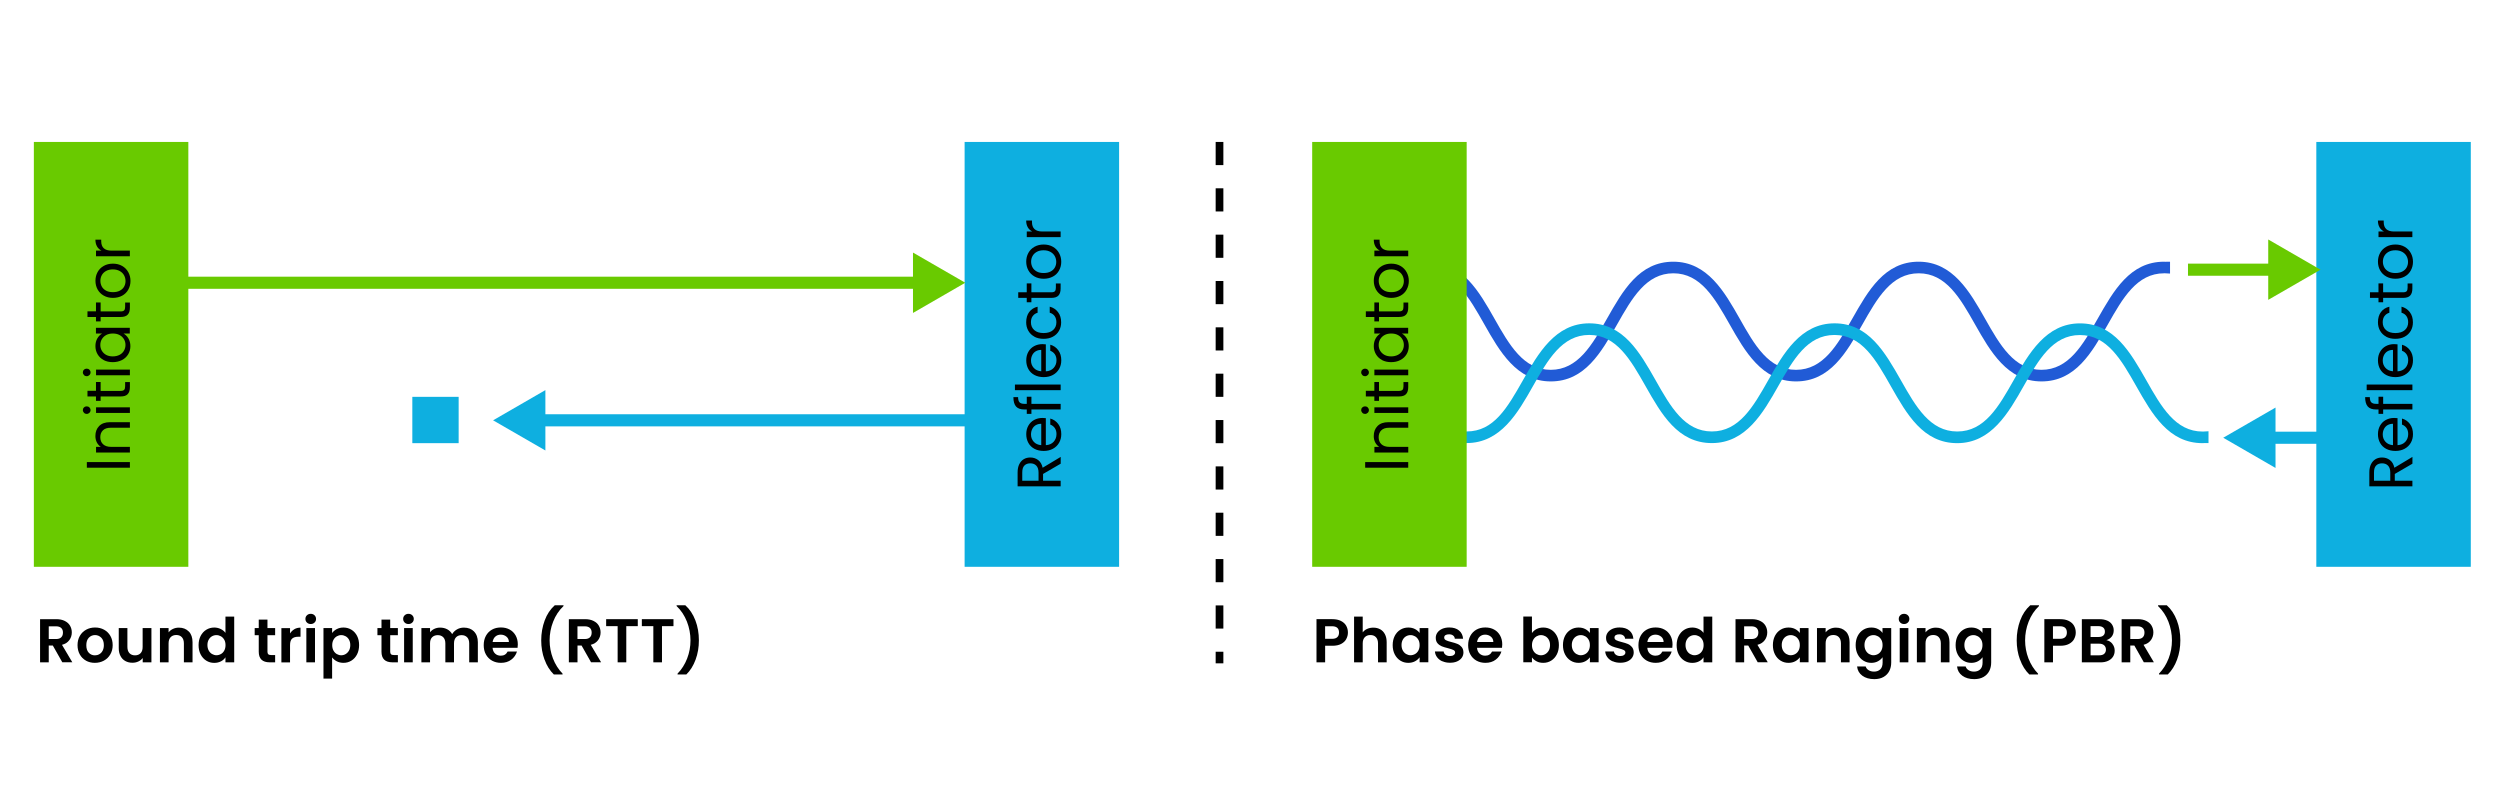 <?xml version="1.0" encoding="UTF-8"?>
<svg id="Layer_1" data-name="Layer 1" xmlns="http://www.w3.org/2000/svg" viewBox="0 0 720 230.64">
  <rect x="9.75" y="40.88" width="44.49" height="122.36" fill="#69ca00"/>
  <rect x="118.75" y="114.29" width="13.34" height="13.34" fill="#0eafe0"/>
  <rect x="277.81" y="40.88" width="44.49" height="122.36" fill="#0eafe0"/>
  <path d="M352.33,191.04h-2.22v-3.34h2.22v3.34ZM352.33,181.03h-2.22v-6.67h2.22v6.67ZM352.33,167.68h-2.22v-6.67h2.22v6.67ZM352.33,154.33h-2.22v-6.67h2.22v6.67ZM352.33,140.99h-2.22v-6.67h2.22v6.67ZM352.33,127.64h-2.22v-6.67h2.22v6.67ZM352.33,114.29h-2.22v-6.67h2.22v6.67ZM352.33,100.94h-2.22v-6.67h2.22v6.67ZM352.33,87.6h-2.22v-6.67h2.22v6.67ZM352.33,74.25h-2.22v-6.67h2.22v6.67ZM352.33,60.9h-2.22v-6.67h2.22v6.67ZM352.33,47.55h-2.22v-6.67h2.22v6.67Z"/>
  <path d="M623.84,75.39h-.2c-.13,0-.26-.02-.38-.02h0c-9.79,0-14.53,8.33-19.12,16.41-4.29,7.58-8.36,14.73-16.22,14.73s-11.93-7.15-16.22-14.73c-4.36-7.7-9.3-16.41-19.12-16.41s-14.52,8.31-19.12,16.41c-4.29,7.58-8.36,14.73-16.22,14.73s-11.93-7.15-16.2-14.73c-4.36-7.7-9.3-16.41-19.12-16.41s-14.53,8.33-19.11,16.41c-4.29,7.58-8.36,14.73-16.2,14.73s-11.91-7.15-16.2-14.73c-4.35-7.7-9.29-16.41-19.1-16.41h-1.12v3.34h1.12c7.86,0,11.72,6.81,16.2,14.73,4.36,7.7,9.3,16.41,19.11,16.41s14.53-8.35,19.11-16.41c4.29-7.58,8.36-14.73,16.2-14.73s11.93,7.15,16.22,14.73c4.36,7.7,9.3,16.41,19.11,16.41s14.52-8.32,19.12-16.41c4.29-7.58,8.36-14.73,16.22-14.73s11.93,7.15,16.22,14.73c4.36,7.7,9.3,16.41,19.12,16.41s14.52-8.31,19.12-16.41c4.29-7.58,8.36-14.73,16.22-14.73h.3l1.39.08v-3.41h-1.13Z" fill="#215bd6"/>
  <path d="M634.67,124.29h-.3c-7.87,0-11.93-7.15-16.25-14.8-4.57-8.04-9.3-16.36-19.09-16.36s-14.76,8.72-19.12,16.41c-4.29,7.58-8.36,14.73-16.22,14.73s-11.93-7.15-16.24-14.77c-4.58-8.06-9.31-16.38-19.1-16.38s-14.75,8.72-19.11,16.41c-4.29,7.58-8.36,14.73-16.22,14.73s-11.91-7.15-16.2-14.74c-4.57-8.07-9.31-16.4-19.11-16.4s-14.75,8.72-19.13,16.44c-4.48,7.88-8.35,14.7-16.18,14.7h-1.12v3.34h1.12c9.81,0,14.75-8.72,19.1-16.41,4.29-7.58,8.36-14.73,16.2-14.73s11.91,7.15,16.23,14.77c4.57,8.06,9.29,16.38,19.09,16.38s14.76-8.72,19.12-16.41c4.28-7.58,8.33-14.73,16.2-14.73s11.93,7.15,16.25,14.8c4.57,8.04,9.3,16.36,19.09,16.36s14.76-8.72,19.12-16.41c4.29-7.58,8.36-14.73,16.22-14.73s11.93,7.15,16.24,14.76c4.58,8.06,9.31,16.38,19.1,16.38h0c.13,0,.26,0,.38-.02h1.31v-3.41l-1.41.08h.02Z" fill="#0eafe0"/>
  <rect x="667.1" y="40.88" width="44.49" height="122.36" fill="#0eafe0"/>
  <rect x="377.91" y="40.88" width="44.49" height="122.36" fill="#69ca00"/>
  <g isolation="isolate">
    <g isolation="isolate">
      <path d="M17.95,190.75l-2.74-4.84h-1.17v4.84h-2.5v-12.43h4.66c.96,0,1.78.17,2.45.51s1.19.79,1.52,1.37.51,1.22.51,1.93c0,.81-.23,1.56-.71,2.22-.48.66-1.19,1.12-2.12,1.36l2.98,5.03h-2.88ZM14.04,184.04h2.08c.67,0,1.19-.16,1.51-.49.34-.33.5-.78.5-1.36s-.16-1.01-.5-1.33-.84-.48-1.51-.48h-2.08v3.65Z"/>
      <path d="M24.77,190.27c-.76-.42-1.36-1.02-1.79-1.79s-.65-1.66-.65-2.67.22-1.89.66-2.67c.44-.77,1.06-1.37,1.82-1.79s1.63-.63,2.58-.63,1.81.21,2.58.63,1.38,1.02,1.82,1.79.66,1.66.66,2.67-.23,1.89-.69,2.67-1.07,1.37-1.85,1.79-1.65.63-2.6.63-1.8-.21-2.56-.63ZM28.6,188.41c.4-.22.71-.55.95-.99.23-.44.36-.98.36-1.6,0-.94-.24-1.66-.74-2.16-.49-.5-1.09-.76-1.8-.76s-1.3.26-1.79.76c-.48.5-.72,1.22-.72,2.16s.23,1.66.7,2.16c.46.5,1.06.76,1.77.76.45,0,.87-.1,1.27-.33h.01Z"/>
      <path d="M43.61,180.89v9.86h-2.51v-1.24c-.33.43-.74.77-1.26,1-.51.24-1.08.36-1.69.36-.77,0-1.45-.16-2.05-.49s-1.06-.8-1.39-1.44c-.34-.64-.51-1.39-.51-2.27v-5.79h2.49v5.43c0,.78.2,1.38.59,1.8s.93.63,1.6.63,1.23-.21,1.62-.63c.4-.42.58-1.02.58-1.8v-5.43h2.52Z"/>
      <path d="M54.37,181.86c.72.74,1.08,1.78,1.08,3.1v5.79h-2.49v-5.44c0-.78-.2-1.38-.59-1.8s-.93-.63-1.6-.63-1.23.21-1.63.63-.59,1.02-.59,1.8v5.44h-2.49v-9.86h2.49v1.23c.34-.43.76-.77,1.27-1,.51-.24,1.08-.36,1.7-.36,1.17,0,2.13.37,2.85,1.12v-.02Z"/>
      <path d="M57.79,183.14c.4-.77.94-1.36,1.63-1.78s1.45-.63,2.29-.63c.64,0,1.26.14,1.84.42s1.05.65,1.38,1.12v-4.68h2.52v13.17h-2.52v-1.46c-.31.49-.74.88-1.3,1.17s-1.21.44-1.94.44c-.83,0-1.59-.21-2.28-.64-.69-.43-1.23-1.03-1.63-1.8-.4-.78-.59-1.67-.59-2.67s.2-1.88.59-2.65h.01ZM64.59,184.26c-.23-.43-.56-.77-.96-1-.41-.23-.84-.35-1.3-.35s-.9.12-1.28.34c-.4.22-.71.56-.95.99-.24.43-.36.94-.36,1.53s.12,1.12.36,1.56c.24.44.56.79.96,1.02s.83.36,1.27.36.9-.12,1.3-.35c.41-.23.72-.56.96-1,.23-.43.36-.95.36-1.56s-.12-1.13-.36-1.56h0Z"/>
      <path d="M77.03,182.94v4.77c0,.34.08.57.24.72.16.15.43.22.81.22h1.16v2.1h-1.57c-2.1,0-3.15-1.02-3.15-3.06v-4.75h-1.17v-2.05h1.17v-2.44h2.51v2.44h2.21v2.05h-2.22Z"/>
      <path d="M84.78,181.2c.51-.29,1.1-.44,1.77-.44v2.62h-.66c-.78,0-1.37.19-1.77.55-.4.37-.59,1.01-.59,1.92v4.92h-2.49v-9.86h2.49v1.53c.33-.52.73-.93,1.26-1.23h0Z"/>
      <path d="M88.4,179.3c-.29-.28-.44-.63-.44-1.05s.14-.77.44-1.05c.29-.28.65-.42,1.09-.42s.8.14,1.09.42.44.63.44,1.05-.14.77-.44,1.05c-.29.28-.65.42-1.09.42s-.8-.14-1.09-.42ZM90.72,180.89v9.86h-2.49v-9.86h2.49Z"/>
      <path d="M96.99,181.18c.56-.3,1.21-.45,1.93-.45.84,0,1.6.21,2.29.63.69.42,1.22,1.01,1.62,1.77.4.77.59,1.65.59,2.66s-.2,1.91-.59,2.67c-.4.78-.94,1.38-1.62,1.8-.69.43-1.44.64-2.29.64-.72,0-1.36-.15-1.92-.44s-1-.67-1.35-1.12v6.1h-2.49v-14.55h2.49v1.42c.33-.45.77-.83,1.33-1.13h.01ZM100.52,184.24c-.24-.43-.57-.77-.96-.99-.4-.22-.83-.34-1.29-.34s-.87.12-1.27.35c-.4.23-.72.57-.96,1-.24.44-.36.95-.36,1.55s.12,1.12.36,1.55c.24.44.56.78.96,1.01.4.23.83.35,1.27.35s.9-.12,1.29-.36.72-.58.96-1.01c.24-.44.36-.96.36-1.57s-.12-1.1-.36-1.53h0Z"/>
      <path d="M112.38,182.94v4.77c0,.34.08.57.24.72.16.15.43.22.81.22h1.16v2.1h-1.57c-2.1,0-3.15-1.02-3.15-3.06v-4.75h-1.17v-2.05h1.17v-2.44h2.51v2.44h2.21v2.05h-2.22Z"/>
      <path d="M116.55,179.3c-.29-.28-.44-.63-.44-1.05s.14-.77.44-1.05c.29-.28.65-.42,1.09-.42s.8.14,1.09.42.44.63.44,1.05-.14.77-.44,1.05c-.29.28-.65.42-1.09.42s-.8-.14-1.09-.42ZM118.87,180.89v9.86h-2.49v-9.86h2.49Z"/>
      <path d="M136.5,181.86c.74.74,1.12,1.78,1.12,3.1v5.79h-2.49v-5.44c0-.77-.2-1.36-.59-1.77-.4-.41-.93-.62-1.6-.62s-1.21.21-1.6.62-.59,1-.59,1.77v5.44h-2.49v-5.44c0-.77-.2-1.36-.59-1.77-.4-.41-.93-.62-1.6-.62s-1.23.21-1.63.62c-.4.41-.59,1-.59,1.77v5.44h-2.49v-9.86h2.49v1.2c.33-.42.73-.74,1.23-.98s1.06-.36,1.66-.36c.77,0,1.46.16,2.07.49s1.07.79,1.41,1.39c.33-.57.79-1.02,1.39-1.37.62-.35,1.27-.51,1.99-.51,1.21,0,2.19.37,2.93,1.12h-.01Z"/>
      <path d="M149.07,186.57h-7.21c.06.71.3,1.27.74,1.67.44.41.98.6,1.62.6.93,0,1.58-.4,1.98-1.2h2.69c-.29.95-.83,1.73-1.64,2.34-.8.62-1.8.92-2.98.92-.95,0-1.8-.21-2.56-.63s-1.34-1.02-1.77-1.79-.63-1.66-.63-2.67.21-1.92.63-2.69c.42-.77,1-1.36,1.74-1.78s1.6-.63,2.58-.63,1.78.2,2.52.6,1.31.98,1.73,1.72c.41.74.62,1.59.62,2.56,0,.36-.02.67-.07.96ZM146.56,184.89c0-.64-.24-1.15-.7-1.53s-1-.58-1.65-.58c-.62,0-1.14.19-1.56.56-.42.37-.67.9-.78,1.56,0,0,4.68,0,4.68,0Z"/>
      <path d="M156.82,189.98c-.64-1.73-.95-3.59-.95-5.57s.34-3.94,1-5.72c.66-1.79,1.63-3.24,2.91-4.38h2.51v.23c-1.3,1.24-2.3,2.74-2.98,4.49-.69,1.74-1.02,3.55-1.02,5.39s.33,3.55.96,5.22c.65,1.67,1.57,3.14,2.77,4.37v.24h-2.51c-1.15-1.12-2.05-2.53-2.67-4.27h-.01Z"/>
      <path d="M170.23,190.75l-2.74-4.84h-1.17v4.84h-2.49v-12.43h4.66c.96,0,1.78.17,2.45.51s1.19.79,1.52,1.37.51,1.22.51,1.93c0,.81-.23,1.56-.71,2.22s-1.19,1.12-2.12,1.36l2.98,5.03h-2.89ZM166.31,184.04h2.08c.67,0,1.19-.16,1.51-.49.34-.33.5-.78.5-1.36s-.16-1.01-.5-1.33-.84-.48-1.51-.48h-2.08v3.65Z"/>
      <path d="M183.68,178.32v2.01h-3.31v10.42h-2.49v-10.42h-3.31v-2.01h9.11Z"/>
      <path d="M193.96,178.32v2.01h-3.31v10.42h-2.49v-10.42h-3.31v-2.01h9.11Z"/>
      <path d="M195.13,194.25v-.24c1.2-1.23,2.12-2.69,2.77-4.37s.96-3.42.96-5.22-.34-3.65-1.02-5.39c-.69-1.74-1.67-3.24-2.98-4.49v-.23h2.51c1.27,1.14,2.23,2.6,2.91,4.38s1,3.7,1,5.72-.31,3.84-.95,5.57c-.64,1.73-1.52,3.15-2.67,4.27h-2.52Z"/>
    </g>
  </g>
  <g isolation="isolate">
    <g isolation="isolate">
      <path d="M387.73,184.04c-.31.58-.8,1.05-1.48,1.41s-1.51.53-2.53.53h-2.08v4.77h-2.49v-12.43h4.57c.96,0,1.78.16,2.45.5s1.19.79,1.52,1.37.51,1.24.51,1.98c0,.66-.16,1.29-.48,1.87h0ZM385.14,183.5c.34-.31.5-.76.5-1.33,0-1.21-.67-1.81-2.03-1.81h-1.98v3.62h1.98c.69,0,1.2-.15,1.53-.48Z"/>
      <path d="M397.51,181.24c.58.33,1.03.8,1.36,1.44.33.64.49,1.39.49,2.29v5.79h-2.49v-5.44c0-.78-.2-1.38-.59-1.8s-.93-.63-1.6-.63-1.23.21-1.63.63-.59,1.02-.59,1.8v5.44h-2.49v-13.17h2.49v4.53c.33-.43.74-.77,1.28-1,.53-.24,1.13-.36,1.78-.36.74,0,1.41.16,1.99.49h.01Z"/>
      <path d="M401.68,183.14c.4-.77.94-1.36,1.62-1.78.69-.42,1.44-.63,2.29-.63.73,0,1.38.15,1.93.44s.99.67,1.33,1.12v-1.41h2.51v9.86h-2.51v-1.44c-.33.46-.77.85-1.33,1.15-.57.3-1.21.45-1.95.45-.83,0-1.59-.21-2.27-.64-.69-.43-1.22-1.03-1.62-1.8-.4-.78-.59-1.67-.59-2.67s.2-1.88.59-2.65ZM408.49,184.26c-.23-.43-.56-.77-.96-1-.41-.23-.84-.35-1.3-.35s-.9.12-1.28.34c-.4.22-.71.56-.95.99-.24.43-.36.94-.36,1.53s.12,1.12.36,1.56.56.79.96,1.02.83.36,1.27.36.9-.12,1.3-.35c.41-.23.72-.56.96-1,.23-.43.36-.95.36-1.56s-.12-1.13-.36-1.56h0Z"/>
      <path d="M415.4,190.47c-.64-.29-1.15-.69-1.52-1.19s-.58-1.05-.62-1.65h2.51c.05.38.23.7.56.94s.73.37,1.22.37.85-.09,1.12-.29c.27-.19.4-.43.4-.73,0-.33-.16-.56-.49-.72s-.85-.34-1.56-.52c-.73-.17-1.34-.36-1.8-.55s-.87-.48-1.21-.87-.51-.92-.51-1.58c0-.55.16-1.05.48-1.5s.77-.8,1.35-1.07c.59-.26,1.28-.4,2.07-.4,1.17,0,2.12.29,2.81.88.7.58,1.08,1.38,1.16,2.37h-2.38c-.03-.4-.2-.71-.49-.93-.29-.23-.67-.35-1.16-.35-.45,0-.8.08-1.05.24s-.36.4-.36.7c0,.34.16.58.5.76.34.17.85.35,1.55.52.71.17,1.3.36,1.77.55s.86.49,1.2.88c.34.4.51.92.52,1.57,0,.57-.16,1.08-.48,1.53-.31.45-.77.8-1.35,1.06s-1.27.38-2.06.38-1.53-.14-2.17-.44v.02Z"/>
      <path d="M432.59,186.57h-7.21c.06.71.3,1.27.74,1.67.44.41.98.6,1.62.6.93,0,1.58-.4,1.98-1.2h2.69c-.29.95-.83,1.73-1.64,2.34-.8.62-1.8.92-2.98.92-.95,0-1.8-.21-2.56-.63s-1.34-1.02-1.77-1.79-.63-1.66-.63-2.67.21-1.92.63-2.69c.42-.77,1-1.36,1.74-1.78s1.6-.63,2.58-.63,1.78.2,2.52.6,1.31.98,1.73,1.72c.41.74.62,1.59.62,2.56,0,.36-.02.67-.07.96h0ZM430.08,184.89c0-.64-.24-1.15-.7-1.53s-1-.58-1.65-.58c-.62,0-1.14.19-1.56.56s-.67.9-.78,1.56h4.68Z"/>
      <path d="M442.53,181.17c.56-.3,1.21-.44,1.93-.44.84,0,1.6.21,2.29.63s1.22,1.01,1.62,1.77c.4.77.59,1.65.59,2.66s-.2,1.91-.59,2.67c-.4.78-.94,1.38-1.62,1.8-.69.43-1.44.64-2.29.64-.73,0-1.38-.14-1.93-.44s-1-.66-1.33-1.13v1.41h-2.49v-13.17h2.49v4.75c.33-.48.77-.86,1.33-1.16h0ZM446.05,184.24c-.24-.43-.57-.77-.96-.99-.4-.22-.83-.34-1.29-.34s-.87.12-1.27.35c-.4.23-.72.57-.96,1-.24.44-.36.95-.36,1.55s.12,1.12.36,1.55c.24.44.56.78.96,1.01.4.23.83.35,1.27.35s.9-.12,1.29-.36.72-.58.96-1.01c.24-.44.36-.96.36-1.57s-.12-1.1-.36-1.53h0Z"/>
      <path d="M450.72,183.14c.4-.77.94-1.36,1.62-1.78.69-.42,1.44-.63,2.29-.63.73,0,1.38.15,1.93.44s.99.67,1.33,1.12v-1.41h2.51v9.86h-2.51v-1.44c-.33.46-.77.85-1.33,1.15-.57.3-1.21.45-1.95.45-.83,0-1.59-.21-2.27-.64-.69-.43-1.22-1.03-1.62-1.8-.4-.78-.59-1.67-.59-2.67s.2-1.88.59-2.65ZM457.53,184.26c-.23-.43-.56-.77-.96-1-.41-.23-.84-.35-1.3-.35s-.9.12-1.28.34c-.4.22-.71.56-.95.99-.24.43-.36.94-.36,1.53s.12,1.12.36,1.56.56.79.96,1.02.83.36,1.27.36.9-.12,1.3-.35c.41-.23.72-.56.96-1,.23-.43.36-.95.36-1.56s-.12-1.13-.36-1.56h0Z"/>
      <path d="M464.44,190.47c-.64-.29-1.15-.69-1.52-1.19s-.58-1.05-.62-1.65h2.51c.05.38.23.7.56.94s.73.37,1.22.37.85-.09,1.12-.29c.27-.19.4-.43.4-.73,0-.33-.16-.56-.49-.72s-.85-.34-1.56-.52c-.73-.17-1.34-.36-1.8-.55s-.87-.48-1.21-.87-.51-.92-.51-1.58c0-.55.16-1.05.48-1.5s.77-.8,1.35-1.07c.59-.26,1.28-.4,2.07-.4,1.17,0,2.12.29,2.81.88.7.58,1.08,1.38,1.16,2.37h-2.38c-.03-.4-.2-.71-.49-.93-.29-.23-.67-.35-1.16-.35-.45,0-.8.08-1.05.24s-.36.4-.36.7c0,.34.16.58.5.76.34.17.85.35,1.55.52.71.17,1.3.36,1.77.55s.86.49,1.2.88c.34.4.51.92.52,1.57,0,.57-.16,1.08-.48,1.53-.31.45-.77.8-1.35,1.06s-1.27.38-2.06.38-1.53-.14-2.17-.44v.02Z"/>
      <path d="M481.63,186.57h-7.21c.06.71.3,1.27.74,1.67.44.41.98.6,1.62.6.93,0,1.58-.4,1.98-1.2h2.69c-.29.95-.83,1.73-1.64,2.34-.8.62-1.8.92-2.98.92-.95,0-1.8-.21-2.56-.63s-1.34-1.02-1.77-1.79-.63-1.66-.63-2.67.21-1.92.63-2.69c.42-.77,1-1.36,1.74-1.78s1.6-.63,2.58-.63,1.78.2,2.52.6,1.31.98,1.73,1.72c.41.74.62,1.59.62,2.56,0,.36-.02.67-.07.96h0ZM479.12,184.89c0-.64-.24-1.15-.7-1.53s-1-.58-1.65-.58c-.62,0-1.14.19-1.56.56s-.67.9-.78,1.56h4.68Z"/>
      <path d="M483.47,183.14c.4-.77.94-1.36,1.63-1.78s1.45-.63,2.29-.63c.64,0,1.26.14,1.84.42s1.05.65,1.38,1.12v-4.68h2.52v13.17h-2.52v-1.46c-.31.49-.74.88-1.3,1.17-.56.29-1.21.44-1.94.44-.83,0-1.59-.21-2.28-.64-.69-.43-1.23-1.03-1.63-1.8-.4-.78-.59-1.67-.59-2.67s.2-1.88.59-2.65h.01ZM490.28,184.26c-.23-.43-.56-.77-.96-1-.41-.23-.84-.35-1.3-.35s-.9.12-1.28.34c-.4.22-.71.56-.95.99-.24.43-.36.94-.36,1.53s.12,1.12.36,1.56.56.79.96,1.02.83.36,1.27.36.9-.12,1.3-.35c.41-.23.72-.56.96-1,.23-.43.36-.95.36-1.56s-.12-1.13-.36-1.56h0Z"/>
      <path d="M506.23,190.75l-2.74-4.84h-1.17v4.84h-2.49v-12.43h4.66c.96,0,1.78.17,2.45.51s1.19.79,1.52,1.37.51,1.22.51,1.93c0,.81-.23,1.56-.71,2.22s-1.19,1.12-2.12,1.36l2.98,5.03h-2.89ZM502.31,184.04h2.08c.67,0,1.19-.16,1.51-.49.34-.33.5-.78.5-1.36s-.16-1.01-.5-1.33c-.34-.31-.84-.48-1.51-.48h-2.08v3.65Z"/>
      <path d="M511.18,183.14c.4-.77.94-1.36,1.62-1.78.69-.42,1.44-.63,2.29-.63.73,0,1.38.15,1.93.44s.99.67,1.33,1.12v-1.41h2.51v9.86h-2.51v-1.44c-.33.46-.77.85-1.33,1.15-.57.3-1.21.45-1.95.45-.83,0-1.59-.21-2.27-.64-.69-.43-1.22-1.03-1.62-1.8-.4-.78-.59-1.67-.59-2.67s.2-1.88.59-2.65ZM517.99,184.26c-.23-.43-.56-.77-.96-1-.41-.23-.84-.35-1.3-.35s-.9.12-1.28.34c-.4.22-.71.56-.95.99-.24.43-.36.94-.36,1.53s.12,1.12.36,1.56.56.79.96,1.02.83.36,1.27.36.9-.12,1.3-.35c.41-.23.72-.56.96-1,.23-.43.36-.95.36-1.56s-.12-1.13-.36-1.56h0Z"/>
      <path d="M531.6,181.86c.72.74,1.08,1.78,1.08,3.1v5.79h-2.49v-5.44c0-.78-.2-1.38-.59-1.8s-.93-.63-1.6-.63-1.23.21-1.63.63-.59,1.02-.59,1.8v5.44h-2.49v-9.86h2.49v1.23c.34-.43.76-.77,1.27-1,.51-.24,1.08-.36,1.7-.36,1.17,0,2.13.37,2.85,1.12v-.02Z"/>
      <path d="M540.85,181.16c.56.29,1,.66,1.31,1.13v-1.41h2.51v9.93c0,.92-.19,1.73-.55,2.44-.37.72-.92,1.29-1.65,1.71s-1.63.63-2.67.63c-1.41,0-2.55-.33-3.44-.98s-1.41-1.55-1.52-2.67h2.48c.13.45.41.81.85,1.08.43.27.95.4,1.58.4.72,0,1.31-.22,1.77-.65.45-.43.67-1.09.67-1.96v-1.53c-.33.46-.77.85-1.33,1.16-.57.31-1.21.46-1.93.46-.83,0-1.59-.21-2.28-.64-.69-.43-1.23-1.03-1.63-1.8-.4-.78-.59-1.67-.59-2.67s.2-1.88.59-2.65c.4-.77.94-1.36,1.62-1.78.69-.42,1.44-.63,2.29-.63.73,0,1.38.14,1.94.44h-.02ZM541.82,184.26c-.23-.43-.56-.77-.96-1-.41-.23-.84-.35-1.3-.35s-.9.12-1.28.34c-.4.22-.71.56-.95.99-.24.43-.36.94-.36,1.53s.12,1.12.36,1.56.56.79.96,1.02.83.36,1.27.36.9-.12,1.3-.35c.41-.23.72-.56.96-1,.23-.43.36-.95.36-1.56s-.12-1.13-.36-1.56h0Z"/>
      <path d="M547.28,179.3c-.29-.28-.44-.63-.44-1.05s.14-.77.44-1.05c.29-.28.65-.42,1.09-.42s.8.14,1.09.42.44.63.44,1.05-.14.77-.44,1.05c-.29.28-.65.42-1.09.42s-.8-.14-1.09-.42ZM549.61,180.89v9.86h-2.49v-9.86h2.49Z"/>
      <path d="M560.37,181.86c.72.74,1.08,1.78,1.08,3.1v5.79h-2.49v-5.44c0-.78-.2-1.38-.59-1.8s-.93-.63-1.6-.63-1.23.21-1.63.63-.59,1.02-.59,1.8v5.44h-2.49v-9.86h2.49v1.23c.34-.43.76-.77,1.27-1,.51-.24,1.08-.36,1.7-.36,1.17,0,2.13.37,2.85,1.12v-.02Z"/>
      <path d="M569.64,181.16c.56.29,1,.66,1.31,1.13v-1.41h2.51v9.93c0,.92-.19,1.73-.55,2.44-.37.72-.92,1.29-1.65,1.71s-1.63.63-2.67.63c-1.41,0-2.55-.33-3.44-.98s-1.41-1.55-1.52-2.67h2.48c.13.45.41.81.85,1.08.43.27.95.4,1.58.4.72,0,1.31-.22,1.77-.65.45-.43.67-1.09.67-1.96v-1.53c-.33.46-.77.85-1.33,1.16-.57.31-1.21.46-1.93.46-.83,0-1.59-.21-2.28-.64-.69-.43-1.23-1.03-1.63-1.8-.4-.78-.59-1.67-.59-2.67s.2-1.88.59-2.65c.4-.77.94-1.36,1.62-1.78.69-.42,1.44-.63,2.29-.63.73,0,1.38.14,1.94.44h-.02ZM570.59,184.26c-.23-.43-.56-.77-.96-1-.41-.23-.84-.35-1.3-.35s-.9.12-1.28.34c-.4.22-.71.56-.95.99-.24.43-.36.94-.36,1.53s.12,1.12.36,1.56.56.79.96,1.02.83.36,1.27.36.9-.12,1.3-.35c.41-.23.72-.56.96-1,.23-.43.36-.95.36-1.56s-.12-1.13-.36-1.56h0Z"/>
      <path d="M581.76,189.98c-.64-1.73-.95-3.59-.95-5.57s.34-3.94,1-5.72c.66-1.79,1.63-3.24,2.91-4.38h2.51v.23c-1.3,1.24-2.3,2.74-2.98,4.49-.69,1.74-1.02,3.55-1.02,5.39s.33,3.55.96,5.22c.65,1.67,1.57,3.14,2.77,4.37v.24h-2.51c-1.15-1.12-2.05-2.53-2.67-4.27h-.01Z"/>
      <path d="M597.35,184.04c-.31.58-.8,1.05-1.48,1.41s-1.51.53-2.53.53h-2.08v4.77h-2.49v-12.43h4.57c.96,0,1.78.16,2.45.5s1.19.79,1.52,1.37.51,1.24.51,1.98c0,.66-.16,1.29-.48,1.87h0ZM594.76,183.5c.34-.31.5-.76.5-1.33,0-1.21-.67-1.81-2.03-1.81h-1.98v3.62h1.98c.69,0,1.2-.15,1.53-.48Z"/>
      <path d="M608.36,185.43c.45.57.67,1.22.67,1.95,0,.66-.16,1.24-.49,1.76-.33.5-.8.9-1.42,1.19-.62.29-1.35.43-2.19.43h-5.36v-12.43h5.13c.84,0,1.57.14,2.19.41.62.27,1.07.65,1.38,1.14.31.49.48,1.03.48,1.65,0,.72-.2,1.33-.58,1.81s-.9.83-1.53,1.03c.7.13,1.28.48,1.73,1.05h-.01ZM602.08,183.45h2.28c.59,0,1.05-.13,1.37-.4.33-.27.48-.65.48-1.15s-.16-.88-.48-1.16c-.33-.27-.78-.41-1.37-.41h-2.28v3.12h0ZM606,188.3c.34-.29.51-.69.51-1.21s-.17-.95-.53-1.26-.84-.45-1.44-.45h-2.45v3.35h2.51c.6,0,1.08-.14,1.42-.43h-.01Z"/>
      <path d="M617.43,190.75l-2.74-4.84h-1.17v4.84h-2.49v-12.43h4.66c.96,0,1.78.17,2.45.51.67.34,1.19.79,1.52,1.37s.51,1.22.51,1.93c0,.81-.23,1.56-.71,2.22s-1.19,1.12-2.12,1.36l2.98,5.03h-2.89ZM613.52,184.04h2.08c.67,0,1.19-.16,1.51-.49.34-.33.5-.78.5-1.36s-.16-1.01-.5-1.33-.84-.48-1.51-.48h-2.08v3.65Z"/>
      <path d="M621.79,194.25v-.24c1.2-1.23,2.12-2.69,2.77-4.37s.96-3.42.96-5.22-.34-3.65-1.02-5.39-1.67-3.24-2.98-4.49v-.23h2.51c1.27,1.14,2.23,2.6,2.91,4.38s1,3.7,1,5.72-.31,3.84-.95,5.57c-.64,1.73-1.52,3.15-2.67,4.27h-2.52Z"/>
    </g>
  </g>
  <g isolation="isolate">
    <g isolation="isolate">
      <path d="M25.01,133.08h12.4v1.62h-12.4v-1.62Z"/>
      <path d="M28.56,122.69c.72-.73,1.76-1.1,3.1-1.1h5.75v1.6h-5.52c-.98,0-1.72.24-2.23.73s-.78,1.15-.78,1.99.27,1.53.8,2.03,1.31.76,2.34.76h5.39v1.62h-9.75v-1.62h1.38c-.5-.33-.88-.76-1.16-1.3-.27-.55-.41-1.16-.41-1.82,0-1.19.36-2.15,1.08-2.88Z"/>
      <path d="M25.75,118.88c-.21.21-.48.33-.78.33s-.57-.1-.78-.33c-.21-.21-.33-.48-.33-.78s.1-.55.33-.76c.21-.21.48-.31.78-.31s.57.1.78.31.33.46.33.76-.1.57-.33.78ZM27.66,117.31h9.75v1.62h-9.75v-1.62Z"/>
      <path d="M29,112.58h5.75c.48,0,.81-.1,1-.3.2-.2.29-.55.29-1.05v-1.2h1.37v1.45c0,.91-.21,1.58-.63,2.03s-1.09.67-2.05.67h-5.75v1.27h-1.34v-1.27h-2.45v-1.62h2.45v-2.55h1.34v2.55h.01Z"/>
      <path d="M25.75,108.02c-.21.21-.48.33-.78.33s-.57-.1-.78-.33c-.21-.21-.33-.48-.33-.78s.1-.55.33-.76c.21-.21.48-.31.78-.31s.57.1.78.31.33.46.33.76-.1.57-.33.78ZM27.66,106.45h9.75v1.62h-9.75v-1.62Z"/>
      <path d="M29.87,103.7c-.76-.41-1.34-.95-1.76-1.66s-.63-1.49-.63-2.36.19-1.59.55-2.22c.37-.63.83-1.09,1.38-1.41h-1.78v-1.64h9.75v1.64h-1.81c.57.33,1.05.8,1.42,1.43.37.64.56,1.37.56,2.22s-.21,1.65-.64,2.35c-.43.7-1.02,1.26-1.8,1.65s-1.65.6-2.64.6-1.87-.2-2.63-.6h.02ZM30.59,96.49c-.55.29-.96.7-1.26,1.2s-.44,1.06-.44,1.66.14,1.16.43,1.65.7.9,1.24,1.2,1.19.44,1.92.44,1.39-.15,1.95-.44.98-.7,1.27-1.2.44-1.05.44-1.65-.14-1.16-.44-1.66-.71-.91-1.27-1.2c-.55-.3-1.2-.44-1.93-.44s-1.37.15-1.92.44Z"/>
      <path d="M29,89.69h5.75c.48,0,.81-.1,1-.3.2-.2.29-.55.29-1.05v-1.2h1.37v1.45c0,.91-.21,1.58-.63,2.03s-1.09.67-2.05.67h-5.75v1.27h-1.34v-1.27h-2.45v-1.62h2.45v-2.55h1.34v2.55h.01Z"/>
      <path d="M36.95,83.42c-.42.74-1.01,1.33-1.77,1.74s-1.65.63-2.66.63-1.87-.22-2.64-.65c-.77-.43-1.35-1.02-1.77-1.77-.41-.74-.62-1.58-.62-2.51s.21-1.77.62-2.51c.41-.74.99-1.34,1.76-1.77s1.64-.65,2.65-.65,1.89.22,2.66.66,1.36,1.05,1.77,1.8c.42.76.63,1.6.63,2.52s-.21,1.74-.63,2.49h0ZM35.74,79.3c-.27-.51-.69-.92-1.23-1.23-.55-.31-1.21-.48-1.99-.48s-1.45.15-1.99.46c-.55.31-.95.71-1.22,1.21s-.4,1.03-.4,1.62.14,1.14.4,1.63.67.88,1.22,1.19c.55.3,1.21.44,1.99.44s1.46-.14,2.01-.44c.55-.29.95-.67,1.22-1.16s.4-1.02.4-1.6-.14-1.13-.41-1.64h0Z"/>
      <path d="M27.94,70.96c-.31-.52-.46-1.17-.46-1.93h1.67v.43c0,1.81.99,2.72,2.95,2.72h5.3v1.62h-9.75v-1.62h1.58c-.56-.28-.99-.69-1.3-1.22h.01Z"/>
    </g>
  </g>
  <g isolation="isolate">
    <g isolation="isolate">
      <path d="M305.47,133.55l-5.07,2.95v1.95h5.07v1.62h-12.4v-4.01c0-.94.16-1.73.48-2.37.33-.65.76-1.13,1.3-1.45s1.16-.48,1.87-.48c.85,0,1.6.24,2.26.73s1.08,1.23,1.3,2.22l5.2-3.12v1.94h0ZM299.1,138.46v-2.38c0-.87-.22-1.53-.65-1.98s-1.01-.66-1.73-.66-1.3.22-1.71.65c-.41.43-.6,1.09-.6,1.99v2.38h4.7Z"/>
      <path d="M301.2,120.41v7.8c.96-.06,1.71-.38,2.26-.99.53-.6.81-1.33.81-2.19,0-.7-.16-1.28-.49-1.76-.33-.46-.77-.8-1.3-.99v-1.74c.94.26,1.7.78,2.29,1.57s.88,1.76.88,2.92c0,.93-.21,1.76-.63,2.49s-1,1.3-1.77,1.72-1.65.63-2.66.63-1.89-.2-2.65-.6-1.35-.96-1.76-1.7c-.41-.73-.62-1.57-.62-2.52s.2-1.74.6-2.45.95-1.26,1.66-1.65c.71-.38,1.5-.58,2.39-.58.31,0,.64.02.98.06h-.01ZM298.29,122.45c-.44.28-.78.64-1.01,1.12-.23.46-.35.99-.35,1.56,0,.81.26,1.51.78,2.09s1.24.91,2.17.99v-6.16c-.62,0-1.15.14-1.59.41Z"/>
      <path d="M297.05,114.26v2.05h8.42v1.62h-8.42v1.27h-1.34v-1.27h-.7c-1.09,0-1.88-.28-2.39-.85-.5-.57-.76-1.46-.76-2.71h1.35c0,.71.14,1.21.42,1.5s.74.44,1.38.44h.7v-2.05h1.34,0Z"/>
      <path d="M292.3,110.75h13.17v1.62h-13.17v-1.62Z"/>
      <path d="M301.2,99.15v7.8c.96-.06,1.71-.38,2.26-.99.53-.6.81-1.33.81-2.19,0-.7-.16-1.28-.49-1.76-.33-.46-.77-.8-1.3-.99v-1.74c.94.26,1.7.78,2.29,1.57s.88,1.76.88,2.92c0,.93-.21,1.76-.63,2.49s-1,1.3-1.77,1.72-1.65.63-2.66.63-1.89-.2-2.65-.6-1.35-.96-1.76-1.7c-.41-.73-.62-1.57-.62-2.52s.2-1.74.6-2.45.95-1.26,1.66-1.65c.71-.38,1.5-.58,2.39-.58.31,0,.64.02.98.06h-.01ZM298.29,101.17c-.44.28-.78.64-1.01,1.12-.23.46-.35.99-.35,1.56,0,.81.26,1.51.78,2.09s1.24.91,2.17.99v-6.16c-.62,0-1.15.14-1.59.41Z"/>
      <path d="M297.93,96.97c-.76-.41-1.34-.96-1.76-1.69s-.63-1.53-.63-2.46c0-1.2.29-2.19.87-2.96s1.38-1.29,2.42-1.53v1.74c-.59.16-1.06.49-1.41.96-.35.48-.51,1.08-.51,1.79,0,.93.31,1.67.95,2.24s1.53.86,2.7.86,2.08-.29,2.72-.86.96-1.31.96-2.24c0-.71-.16-1.3-.5-1.78s-.8-.8-1.42-.98v-1.74c1,.26,1.79.78,2.39,1.57.6.78.9,1.77.9,2.94,0,.93-.21,1.74-.63,2.46s-1,1.28-1.77,1.69c-.76.41-1.65.6-2.67.6s-1.89-.2-2.64-.6h.01Z"/>
      <path d="M297.05,84.18h5.74c.48,0,.81-.1,1.01-.3s.29-.55.29-1.05v-1.2h1.37v1.46c0,.91-.21,1.58-.63,2.03s-1.09.67-2.05.67h-5.74v1.27h-1.34v-1.27h-2.45v-1.62h2.45v-2.55h1.34v2.55h0Z"/>
      <path d="M305.01,77.91c-.42.74-1,1.33-1.77,1.74s-1.65.63-2.66.63-1.88-.22-2.64-.65c-.77-.43-1.35-1.02-1.77-1.77-.41-.74-.62-1.58-.62-2.51s.21-1.77.62-2.51.99-1.34,1.76-1.77,1.64-.65,2.65-.65,1.89.22,2.66.66c.77.44,1.36,1.05,1.77,1.8.42.76.63,1.6.63,2.52s-.21,1.74-.63,2.49h0ZM303.79,73.79c-.27-.51-.69-.92-1.23-1.23-.55-.31-1.21-.48-1.99-.48s-1.45.15-1.99.46c-.55.31-.95.71-1.22,1.21-.27.5-.4,1.03-.4,1.62s.14,1.14.4,1.63.67.88,1.22,1.19,1.21.44,1.99.44,1.46-.14,2.01-.44c.55-.29.95-.67,1.22-1.16s.4-1.02.4-1.6-.14-1.13-.41-1.64h0Z"/>
      <path d="M296,65.45c-.31-.52-.46-1.17-.46-1.93h1.67v.43c0,1.81.99,2.72,2.95,2.72h5.3v1.62h-9.75v-1.62h1.58c-.56-.28-.99-.69-1.3-1.22h.01Z"/>
    </g>
  </g>
  <g isolation="isolate">
    <g isolation="isolate">
      <path d="M393.17,133.08h12.4v1.62h-12.4v-1.62Z"/>
      <path d="M396.73,122.69c.72-.73,1.76-1.1,3.1-1.1h5.75v1.6h-5.52c-.98,0-1.72.24-2.23.73s-.78,1.15-.78,1.99.27,1.53.8,2.03,1.31.76,2.34.76h5.39v1.62h-9.75v-1.62h1.38c-.5-.33-.88-.76-1.16-1.3s-.41-1.16-.41-1.82c0-1.19.36-2.15,1.08-2.88Z"/>
      <path d="M393.91,118.88c-.21.21-.48.33-.78.33s-.57-.1-.78-.33-.33-.48-.33-.78.1-.55.33-.76.48-.31.78-.31.57.1.78.31.33.46.33.76-.1.57-.33.78ZM395.82,117.31h9.75v1.62h-9.75v-1.62Z"/>
      <path d="M397.16,112.58h5.74c.48,0,.81-.1,1.01-.3.2-.2.29-.55.29-1.05v-1.2h1.37v1.45c0,.91-.21,1.58-.63,2.03-.42.45-1.09.67-2.05.67h-5.74v1.27h-1.34v-1.27h-2.45v-1.62h2.45v-2.55h1.34v2.55h0Z"/>
      <path d="M393.91,108.02c-.21.21-.48.33-.78.33s-.57-.1-.78-.33-.33-.48-.33-.78.1-.55.33-.76.48-.31.78-.31.57.1.78.31.33.46.33.76-.1.57-.33.78ZM395.82,106.45h9.75v1.62h-9.75v-1.62Z"/>
      <path d="M398.04,103.7c-.76-.41-1.34-.95-1.76-1.66-.42-.71-.63-1.49-.63-2.36s.19-1.59.55-2.22.83-1.09,1.38-1.41h-1.78v-1.64h9.75v1.64h-1.81c.57.33,1.05.8,1.42,1.43s.56,1.37.56,2.22-.21,1.65-.64,2.35c-.43.7-1.02,1.26-1.8,1.65-.77.41-1.65.6-2.64.6s-1.87-.2-2.63-.6h.02ZM398.76,96.49c-.55.29-.96.7-1.26,1.2s-.44,1.06-.44,1.66.14,1.16.43,1.65c.29.5.7.9,1.24,1.2s1.19.44,1.92.44,1.39-.15,1.95-.44.98-.7,1.27-1.2.44-1.05.44-1.65-.14-1.16-.44-1.66-.71-.91-1.27-1.2c-.55-.3-1.2-.44-1.93-.44s-1.37.15-1.92.44Z"/>
      <path d="M397.16,89.69h5.74c.48,0,.81-.1,1.01-.3.2-.2.29-.55.29-1.05v-1.2h1.37v1.45c0,.91-.21,1.58-.63,2.03-.42.45-1.09.67-2.05.67h-5.74v1.27h-1.34v-1.27h-2.45v-1.62h2.45v-2.55h1.34v2.55h0Z"/>
      <path d="M405.11,83.42c-.42.74-1,1.33-1.77,1.74s-1.65.63-2.66.63-1.88-.22-2.64-.65c-.77-.43-1.35-1.02-1.77-1.77-.41-.74-.62-1.58-.62-2.51s.21-1.77.62-2.51.99-1.34,1.76-1.77,1.64-.65,2.65-.65,1.89.22,2.66.66,1.36,1.05,1.77,1.8c.42.76.63,1.6.63,2.52s-.21,1.74-.63,2.49h0ZM403.9,79.3c-.27-.51-.69-.92-1.23-1.23-.55-.31-1.21-.48-1.99-.48s-1.45.15-1.99.46c-.55.31-.95.71-1.22,1.21-.27.5-.4,1.03-.4,1.62s.14,1.14.4,1.63.67.88,1.22,1.19c.55.3,1.21.44,1.99.44s1.46-.14,2.01-.44c.55-.29.95-.67,1.22-1.16s.4-1.02.4-1.6-.14-1.13-.41-1.64h0Z"/>
      <path d="M396.11,70.96c-.31-.52-.46-1.17-.46-1.93h1.67v.43c0,1.81.99,2.72,2.95,2.72h5.3v1.62h-9.75v-1.62h1.58c-.56-.28-.99-.69-1.3-1.22h.01Z"/>
    </g>
  </g>
  <g isolation="isolate">
    <g isolation="isolate">
      <path d="M694.77,133.55l-5.07,2.95v1.95h5.07v1.62h-12.4v-4.01c0-.94.16-1.73.48-2.37.33-.65.76-1.13,1.3-1.45s1.16-.48,1.87-.48c.85,0,1.6.24,2.26.73s1.08,1.23,1.3,2.22l5.2-3.12v1.94h0ZM688.4,138.46v-2.38c0-.87-.22-1.53-.65-1.98s-1.01-.66-1.73-.66-1.3.22-1.71.65c-.41.43-.6,1.09-.6,1.99v2.38h4.7Z"/>
      <path d="M690.49,120.41v7.8c.96-.06,1.71-.38,2.26-.99.53-.6.81-1.33.81-2.19,0-.7-.16-1.28-.49-1.76-.33-.46-.77-.8-1.3-.99v-1.74c.94.26,1.7.78,2.29,1.57s.88,1.76.88,2.92c0,.93-.21,1.76-.63,2.49s-1,1.3-1.77,1.72c-.77.42-1.65.63-2.66.63s-1.89-.2-2.65-.6-1.35-.96-1.76-1.7c-.41-.73-.62-1.57-.62-2.52s.2-1.74.6-2.45.95-1.26,1.66-1.65c.71-.38,1.5-.58,2.39-.58.31,0,.64.02.98.06h-.01ZM687.59,122.45c-.44.28-.78.64-1.01,1.12-.23.46-.35.99-.35,1.56,0,.81.26,1.51.78,2.09s1.24.91,2.17.99v-6.16c-.62,0-1.15.14-1.59.41Z"/>
      <path d="M686.35,114.26v2.05h8.42v1.62h-8.42v1.27h-1.34v-1.27h-.7c-1.09,0-1.88-.28-2.39-.85-.5-.57-.76-1.46-.76-2.71h1.35c0,.71.14,1.21.42,1.5s.74.44,1.38.44h.7v-2.05h1.34Z"/>
      <path d="M681.6,110.75h13.17v1.62h-13.17v-1.62Z"/>
      <path d="M690.49,99.15v7.8c.96-.06,1.71-.38,2.26-.99.53-.6.81-1.33.81-2.19,0-.7-.16-1.28-.49-1.76-.33-.46-.77-.8-1.3-.99v-1.74c.94.26,1.7.78,2.29,1.57s.88,1.76.88,2.92c0,.93-.21,1.76-.63,2.49s-1,1.3-1.77,1.72c-.77.42-1.65.63-2.66.63s-1.89-.2-2.65-.6-1.35-.96-1.76-1.7c-.41-.73-.62-1.57-.62-2.52s.2-1.74.6-2.45.95-1.26,1.66-1.65c.71-.38,1.5-.58,2.39-.58.31,0,.64.02.98.06h-.01ZM687.59,101.17c-.44.28-.78.64-1.01,1.12-.23.46-.35.99-.35,1.56,0,.81.26,1.51.78,2.09s1.24.91,2.17.99v-6.16c-.62,0-1.15.14-1.59.41Z"/>
      <path d="M687.24,96.97c-.76-.41-1.34-.96-1.76-1.69s-.63-1.53-.63-2.46c0-1.2.29-2.19.87-2.96s1.38-1.29,2.42-1.53v1.74c-.59.16-1.06.49-1.41.96-.35.48-.51,1.08-.51,1.79,0,.93.31,1.67.95,2.24s1.53.86,2.7.86,2.08-.29,2.72-.86c.64-.57.96-1.31.96-2.24,0-.71-.16-1.3-.5-1.78s-.8-.8-1.42-.98v-1.74c1,.26,1.79.78,2.39,1.57.6.78.9,1.77.9,2.94,0,.93-.21,1.74-.63,2.46s-1,1.28-1.77,1.69c-.76.41-1.65.6-2.67.6s-1.89-.2-2.64-.6h.01Z"/>
      <path d="M686.35,84.18h5.74c.48,0,.81-.1,1.01-.3s.29-.55.29-1.05v-1.2h1.37v1.46c0,.91-.21,1.58-.63,2.03s-1.09.67-2.05.67h-5.74v1.27h-1.34v-1.27h-2.45v-1.62h2.45v-2.55h1.34v2.55h0Z"/>
      <path d="M694.31,77.91c-.42.74-1,1.33-1.77,1.74-.77.42-1.65.63-2.66.63s-1.88-.22-2.64-.65c-.77-.43-1.35-1.02-1.77-1.77-.41-.74-.62-1.58-.62-2.51s.21-1.77.62-2.51c.41-.74.99-1.34,1.76-1.77s1.64-.65,2.65-.65,1.89.22,2.66.66,1.36,1.05,1.77,1.8c.42.76.63,1.6.63,2.52s-.21,1.74-.63,2.49h0ZM693.1,73.79c-.27-.51-.69-.92-1.23-1.23-.55-.31-1.21-.48-1.99-.48s-1.45.15-1.99.46c-.55.31-.95.71-1.22,1.21-.27.5-.4,1.03-.4,1.62s.14,1.14.4,1.63.67.88,1.22,1.19,1.21.44,1.99.44,1.46-.14,2.01-.44c.55-.29.95-.67,1.22-1.16s.4-1.02.4-1.6-.14-1.13-.41-1.64h0Z"/>
      <path d="M685.3,65.45c-.31-.52-.46-1.17-.46-1.93h1.67v.43c0,1.81.99,2.72,2.95,2.72h5.3v1.62h-9.75v-1.62h1.58c-.56-.28-.99-.69-1.3-1.22h.01Z"/>
    </g>
  </g>
  <g>
    <line x1="54.02" y1="81.43" x2="265.48" y2="81.43" fill="none" stroke="#69ca00" stroke-miterlimit="10" stroke-width="3.49"/>
    <polygon points="262.94 90.13 278 81.43 262.94 72.74 262.94 90.13" fill="#69ca00"/>
  </g>
  <g>
    <line x1="154.52" y1="121.05" x2="278" y2="121.05" fill="none" stroke="#0eafe0" stroke-miterlimit="10" stroke-width="3.49"/>
    <polygon points="157.07 129.74 142.01 121.05 157.07 112.35 157.07 129.74" fill="#0eafe0"/>
  </g>
  <g>
    <line x1="630.14" y1="77.67" x2="655.79" y2="77.67" fill="none" stroke="#69ca00" stroke-miterlimit="10" stroke-width="3.49"/>
    <polygon points="653.25 86.36 668.31 77.67 653.25 68.97 653.25 86.36" fill="#69ca00"/>
  </g>
  <g>
    <line x1="652.81" y1="126.07" x2="668.31" y2="126.07" fill="none" stroke="#0eafe0" stroke-miterlimit="10" stroke-width="3.49"/>
    <polygon points="655.35 134.77 640.29 126.07 655.35 117.38 655.35 134.77" fill="#0eafe0"/>
  </g>
</svg>